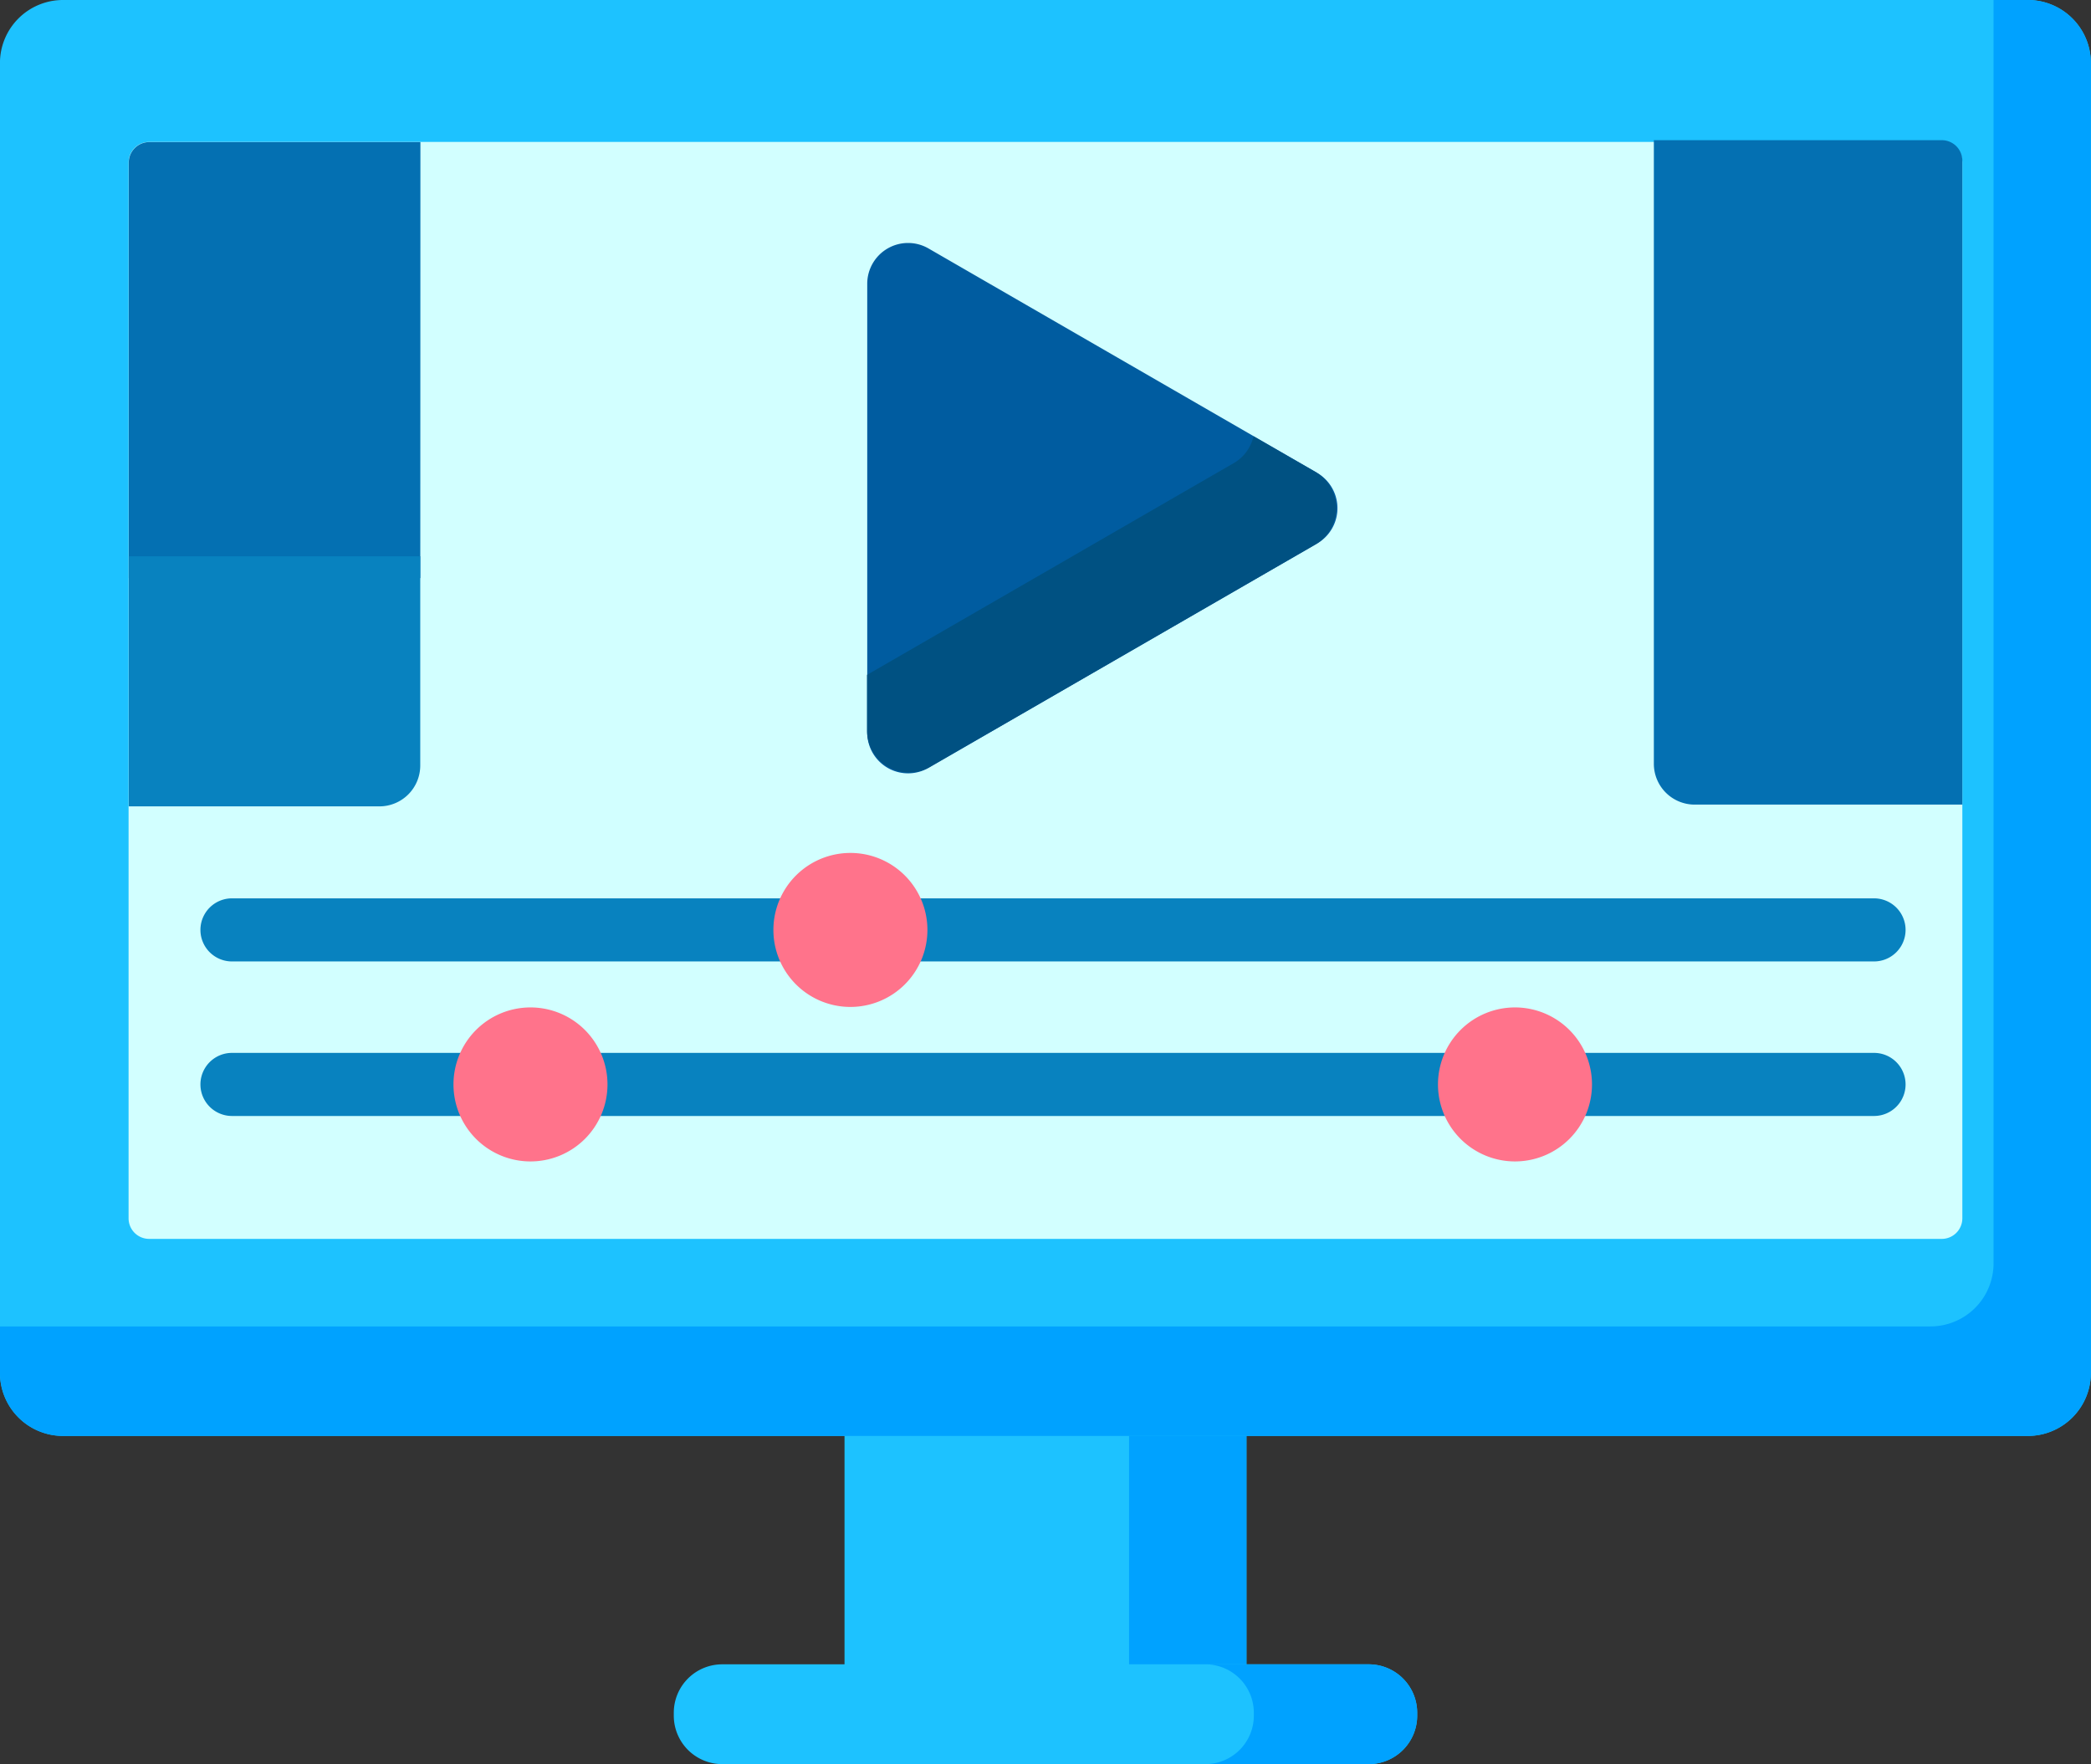<svg id="animation" xmlns="http://www.w3.org/2000/svg" width="50.836" height="42.888" viewBox="0 0 50.836 42.888">
  <rect x="0" y="0" width="50.836" height="42.888" fill="#333333" stroke="none"/>
  <path id="Path_120" data-name="Path 120" d="M206.789,332.3h9.772v8.424h-9.772Zm0,0" transform="translate(-186.257 -299.353)" fill="#1dc2ff"/>
  <path id="Path_121" data-name="Path 121" d="M276.465,332.3h2.854v8.424h-2.854Zm0,0" transform="translate(-249.015 -299.353)" fill="#00a2ff"/>
  <path id="Path_122" data-name="Path 122" d="M49.3.5H1.534A1.533,1.533,0,0,0,0,2.034V33.875a1.533,1.533,0,0,0,1.534,1.534H49.3a1.533,1.533,0,0,0,1.534-1.534V2.034A1.533,1.533,0,0,0,49.3.5Zm0,0" transform="translate(-0.001 -0.5)" fill="#1dc2ff"/>
  <path id="Path_123" data-name="Path 123" d="M49.3.5h-.832V31.213a1.534,1.534,0,0,1-1.534,1.534H0v1.129a1.533,1.533,0,0,0,1.534,1.534H49.3a1.533,1.533,0,0,0,1.534-1.534V2.034A1.533,1.533,0,0,0,49.3.5Zm0,0" transform="translate(-0.001 -0.5)" fill="#00a2ff"/>
  <path id="Path_124" data-name="Path 124" d="M166.163,408.023H181.88a1.178,1.178,0,0,1,1.178,1.178v.07a1.178,1.178,0,0,1-1.178,1.178H166.163a1.178,1.178,0,0,1-1.178-1.178v-.07A1.178,1.178,0,0,1,166.163,408.023Zm0,0" transform="translate(-148.604 -367.561)" fill="#1dc2ff"/>
  <path id="Path_125" data-name="Path 125" d="M299.124,408.02h-3.972a1.178,1.178,0,0,1,1.178,1.178v.07a1.178,1.178,0,0,1-1.178,1.178h3.972a1.178,1.178,0,0,0,1.178-1.178v-.07A1.178,1.178,0,0,0,299.124,408.02Zm0,0" transform="translate(-265.847 -367.558)" fill="#00a2ff"/>
  <path id="Path_126" data-name="Path 126" d="M75.606,61.951H32.024a.5.5,0,0,1-.5-.5V35.782a.5.5,0,0,1,.5-.5H75.606a.5.5,0,0,1,.5.5V61.455A.5.5,0,0,1,75.606,61.951Zm0,0" transform="translate(-28.398 -31.832)" fill="#d2ffff"/>
  <path id="Path_127" data-name="Path 127" d="M38.615,45.885H31.527v-10.1a.5.5,0,0,1,.5-.5h6.591Zm0,0" transform="translate(-28.397 -31.831)" fill="#0470b2"/>
  <path id="Path_128" data-name="Path 128" d="M412.461,50.982h-6.507a.993.993,0,0,1-.993-.993V34.829h7a.5.5,0,0,1,.5.5Zm0,0" transform="translate(-364.753 -31.421)" fill="#0470b2"/>
  <path id="Path_129" data-name="Path 129" d="M37.622,142.791H31.527v-6.08h7.087V141.8A.993.993,0,0,1,37.622,142.791Zm0,0" transform="translate(-28.397 -123.187)" fill="#0882bf"/>
  <path id="Path_130" data-name="Path 130" d="M89.77,259.842H49.849a.767.767,0,0,1,0-1.534H89.77a.767.767,0,0,1,0,1.534Zm0,0" transform="translate(-44.209 -232.711)" fill="#0882bf"/>
  <path id="Path_131" data-name="Path 131" d="M355.846,249.048a1.872,1.872,0,1,1-1.872-1.872A1.872,1.872,0,0,1,355.846,249.048Zm0,0" transform="translate(-317.142 -222.684)" fill="#ff738b"/>
  <path id="Path_132" data-name="Path 132" d="M114.772,249.048a1.872,1.872,0,1,1-1.872-1.872A1.872,1.872,0,0,1,114.772,249.048Zm0,0" transform="translate(-100.003 -222.684)" fill="#ff738b"/>
  <path id="Path_133" data-name="Path 133" d="M89.77,222.01H49.849a.767.767,0,1,1,0-1.534H89.77a.767.767,0,1,1,0,1.534Zm0,0" transform="translate(-44.209 -198.636)" fill="#0882bf"/>
  <path id="Path_134" data-name="Path 134" d="M193.112,211.212a1.872,1.872,0,1,1-1.872-1.872A1.872,1.872,0,0,1,193.112,211.212Zm0,0" transform="translate(-170.565 -188.604)" fill="#ff738b"/>
  <path id="Path_135" data-name="Path 135" d="M223.287,65.574l-9.446-5.454a.993.993,0,0,0-1.489.86V71.888a.993.993,0,0,0,1.489.86l9.446-5.453a.993.993,0,0,0,0-1.72Zm0,0" transform="translate(-191.268 -54.08)" fill="#005ca0"/>
  <path id="Path_136" data-name="Path 136" d="M223.243,108.184l-1.5-.863a1.006,1.006,0,0,1-.484.655l-8.912,5.146v1.351a1.022,1.022,0,0,0,1.534.885l9.358-5.4A1.023,1.023,0,0,0,223.243,108.184Zm0,0" transform="translate(-191.268 -96.715)" fill="#005182"/>
</svg>
